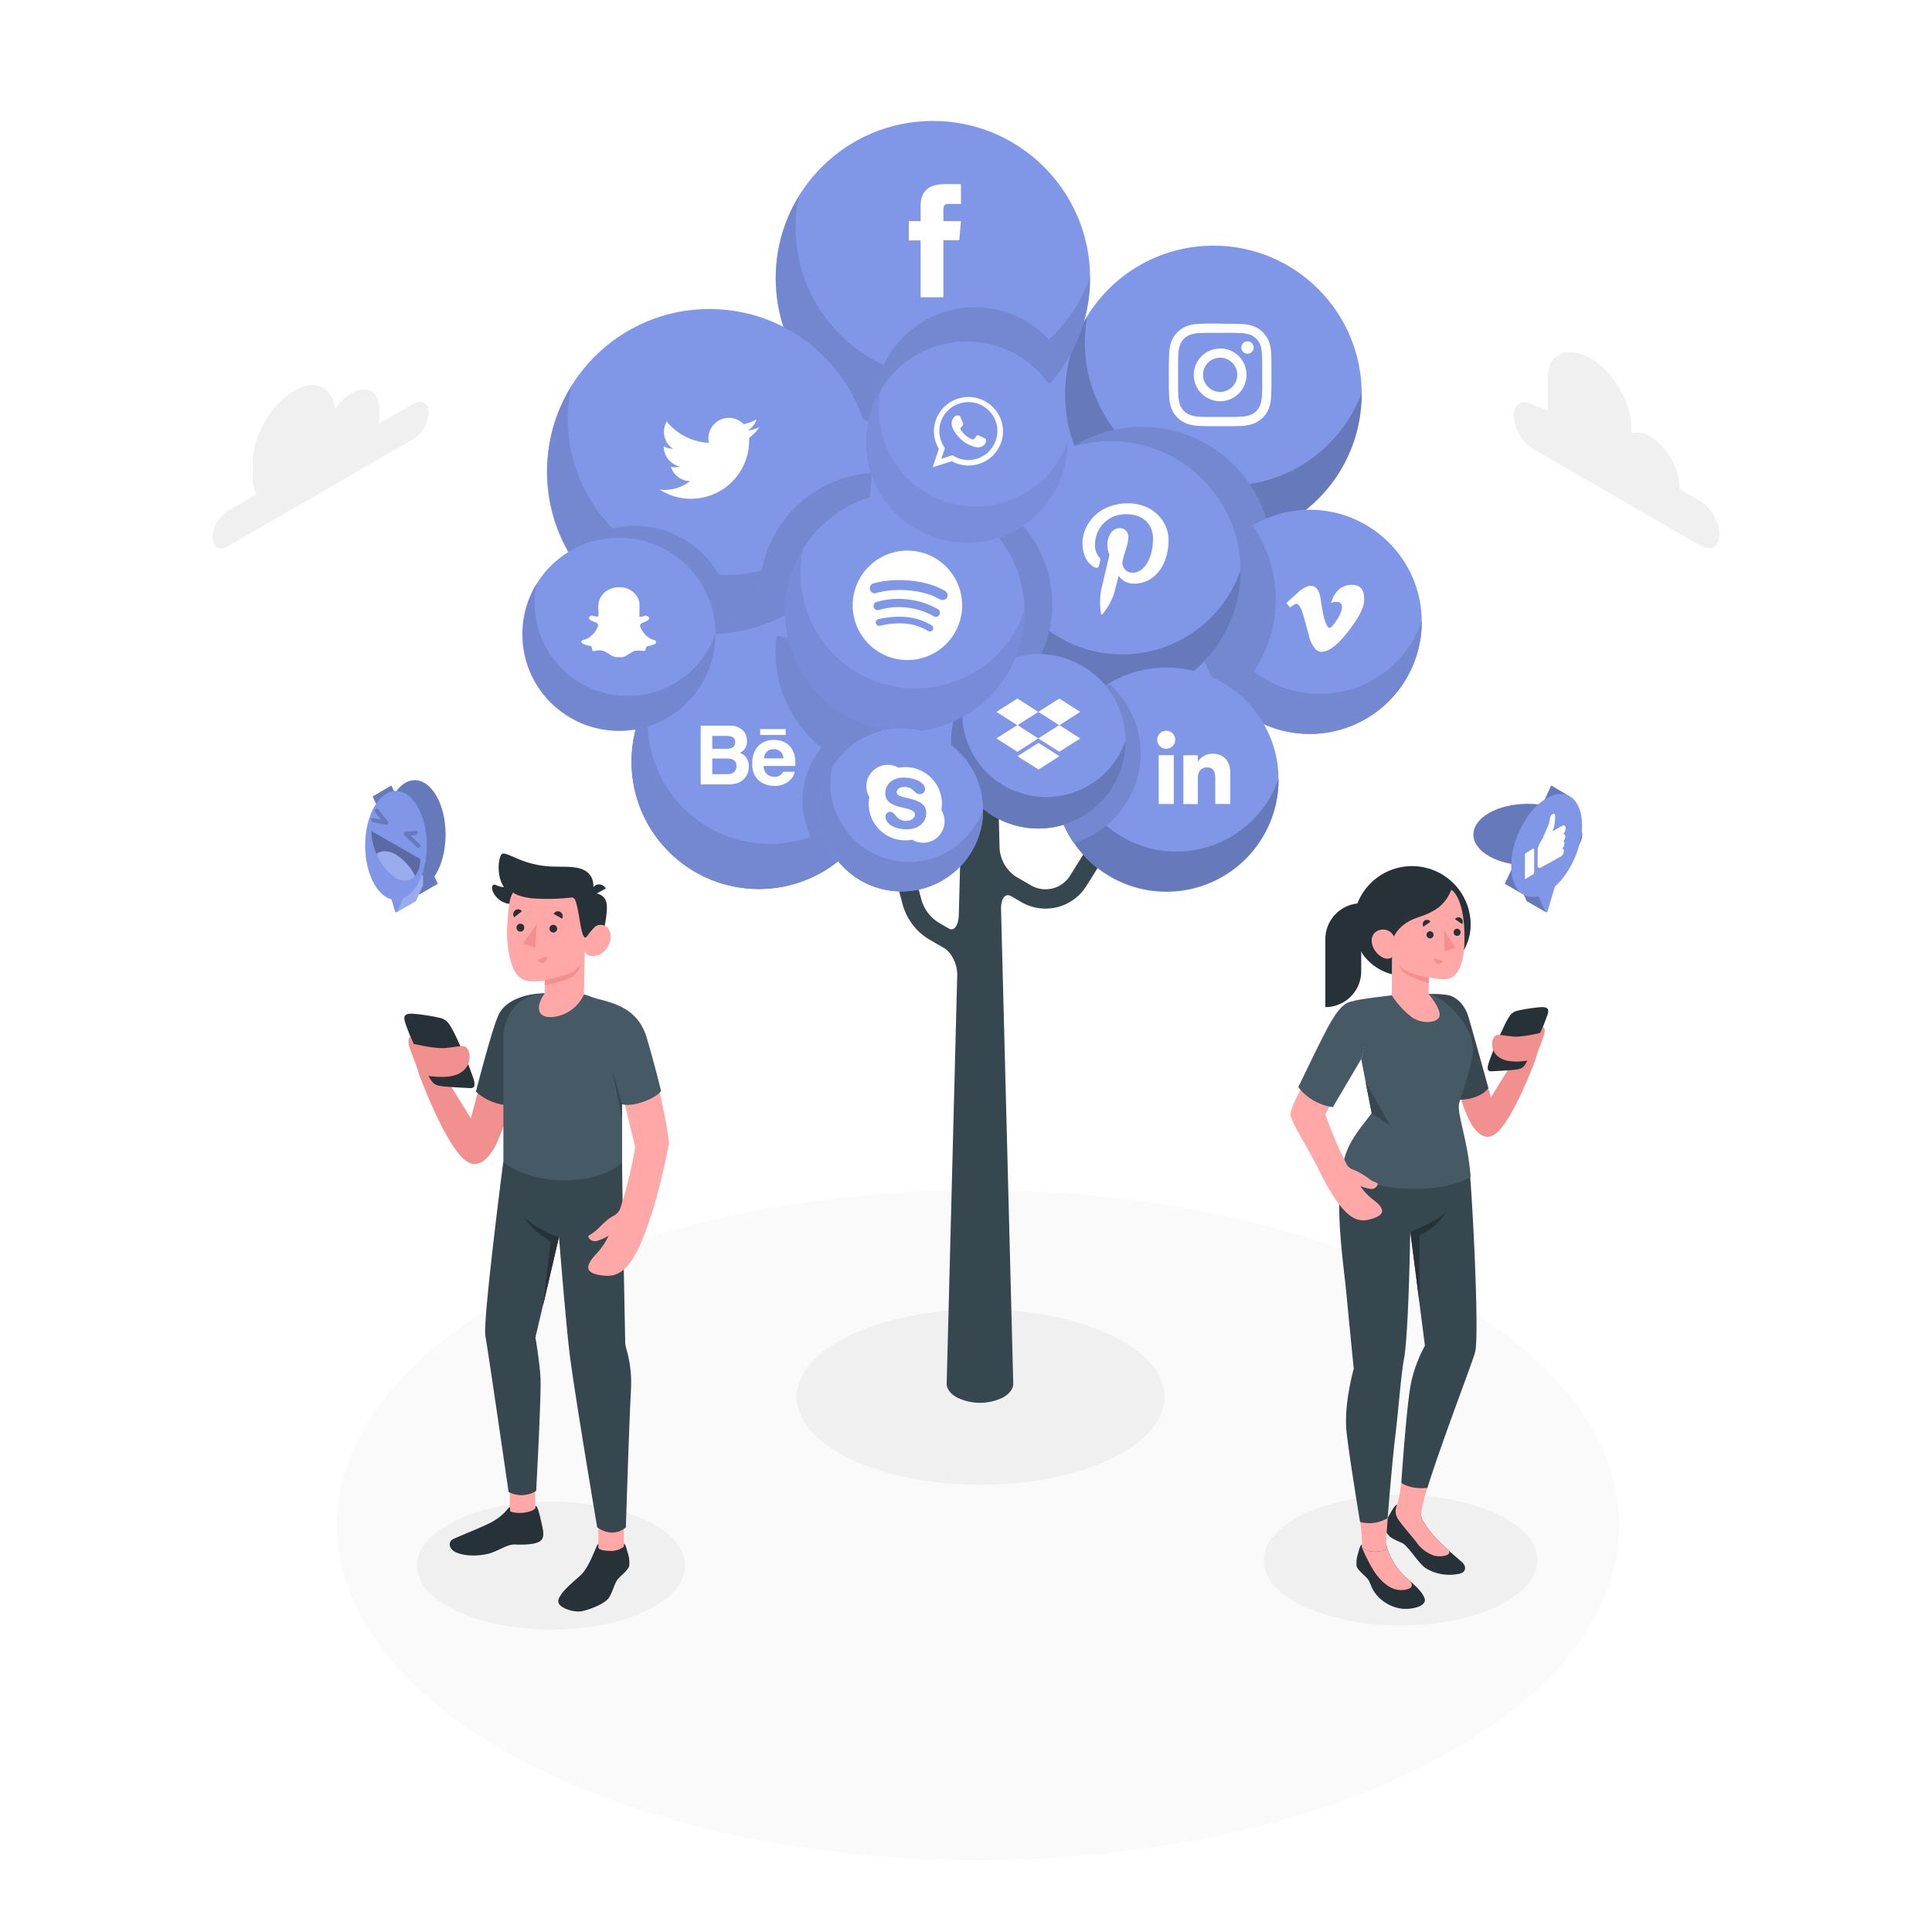 <svg class="animated" id="freepik_stories-social-tree" xmlns="http://www.w3.org/2000/svg" viewBox="0 0 500 500" version="1.1" xmlns:xlink="http://www.w3.org/1999/xlink" xmlns:svgjs="http://svgjs.com/svgjs"><style>svg#freepik_stories-social-tree:not(.animated) .animable {opacity: 0;}svg#freepik_stories-social-tree.animated #freepik--Floor--inject-86 {animation: 1s 1 forwards cubic-bezier(.36,-0.01,.5,1.38) fadeIn;animation-delay: 0s;}svg#freepik_stories-social-tree.animated #freepik--Shadows--inject-86 {animation: 1s 1 forwards cubic-bezier(.36,-0.01,.5,1.38) lightSpeedLeft;animation-delay: 0s;}svg#freepik_stories-social-tree.animated #freepik--Clouds--inject-86 {animation: 1s 1 forwards cubic-bezier(.36,-0.01,.5,1.38) slideRight;animation-delay: 0s;}svg#freepik_stories-social-tree.animated #freepik--social-tree--inject-86 {animation: 1s 1 forwards cubic-bezier(.36,-0.01,.5,1.38) slideUp;animation-delay: 0s;}svg#freepik_stories-social-tree.animated #freepik--speech-bubbles--inject-86 {animation: 1s 1 forwards cubic-bezier(.36,-0.01,.5,1.38) slideRight;animation-delay: 0s;}svg#freepik_stories-social-tree.animated #freepik--character-2--inject-86 {animation: 1s 1 forwards cubic-bezier(.36,-0.01,.5,1.38) slideUp;animation-delay: 0s;}svg#freepik_stories-social-tree.animated #freepik--character-1--inject-86 {animation: 1s 1 forwards cubic-bezier(.36,-0.01,.5,1.38) zoomOut;animation-delay: 0s;}            @keyframes fadeIn {                0% {                    opacity: 0;                }                100% {                    opacity: 1;                }            }                    @keyframes lightSpeedLeft {              from {                transform: translate3d(-50%, 0, 0) skewX(20deg);                opacity: 0;              }              60% {                transform: skewX(-10deg);                opacity: 1;              }              80% {                transform: skewX(2deg);              }              to {                opacity: 1;                transform: translate3d(0, 0, 0);              }            }                    @keyframes slideRight {                0% {                    opacity: 0;                    transform: translateX(30px);                }                100% {                    opacity: 1;                    transform: translateX(0);                }            }                    @keyframes slideUp {                0% {                    opacity: 0;                    transform: translateY(30px);                }                100% {                    opacity: 1;                    transform: inherit;                }            }                    @keyframes zoomOut {                0% {                    opacity: 0;                    transform: scale(1.5);                }                100% {                    opacity: 1;                    transform: scale(1);                }            }        </style><g id="freepik--Floor--inject-86" class="animable" style="transform-origin: 253.116px 394.703px;"><path d="M135.78,456c64.8,33.85,169.86,33.85,234.66,0s64.81-88.74,0-122.59-169.86-33.86-234.66,0S71,422.17,135.78,456Z" style="fill: rgb(250, 250, 250); transform-origin: 253.116px 394.703px;" id="elfl9q3rbyjx" class="animable"></path></g><g id="freepik--Shadows--inject-86" class="animable" style="transform-origin: 252.881px 380.283px;"><path d="M287.44,377.59c-18.59,8.87-48.73,8.87-67.32,0s-18.6-23.22,0-32.09,48.73-8.86,67.32,0S306,368.73,287.44,377.59Z" style="fill: rgb(240, 240, 240); transform-origin: 253.772px 361.547px;" id="elenagjejx9xl" class="animable"></path><path d="M337.41,415.72c13.83,6.6,36.26,6.6,50.09,0s13.83-17.28,0-23.87-36.26-6.59-50.09,0S323.58,409.13,337.41,415.72Z" style="fill: rgb(240, 240, 240); transform-origin: 362.455px 403.789px;" id="el3gvs62d5ppc" class="animable"></path><path d="M118.06,416.87c13.56,6.46,35.54,6.46,49.1,0s13.56-16.94,0-23.41-35.54-6.46-49.1,0S104.5,410.41,118.06,416.87Z" style="fill: rgb(240, 240, 240); transform-origin: 142.61px 405.163px;" id="elizdyipo6y4" class="animable"></path></g><g id="freepik--Clouds--inject-86" class="animable" style="transform-origin: 250px 116.507px;"><path d="M396.75,104.75l3.83,1.48V97.78c0-6.7,5.35-8.3,11.15-5h0c5.8,3.34,10.5,11.49,10.5,18.18v1.23a5.65,5.65,0,0,1,4.87.75h0a16.72,16.72,0,0,1,7.56,13.09v.56l5.34,3.08a11,11,0,0,1,5,8.62c0,3.18-2.23,4.46-5,2.88l-43.25-25a11,11,0,0,1-5-8.61C391.77,104.45,394,103.17,396.75,104.75Z" style="fill: rgb(240, 240, 240); transform-origin: 418.375px 116.484px;" id="el2t5fkdb63er" class="animable"></path><path d="M106.94,104.5l-8.85,5.11a9.2,9.2,0,0,0,.08-1.17v-2.56c0-4.56-3.21-6.41-7.16-4.13a13.8,13.8,0,0,0-4.26,4.1c-.65-5.74-5.15-7.88-10.61-4.72-5.92,3.41-10.71,11.71-10.71,18.54v3.83a10.12,10.12,0,0,0,.91,4.45L59,132.19a8.78,8.78,0,0,0-4,6.87c0,2.53,1.78,3.56,4,2.29l47.95-27.68a8.78,8.78,0,0,0,4-6.87C110.91,104.27,109.13,103.24,106.94,104.5Z" style="fill: rgb(240, 240, 240); transform-origin: 82.975px 120.781px;" id="elnzwugdnm69" class="animable"></path></g><g id="freepik--social-tree--inject-86" class="animable" style="transform-origin: 251.648px 197.173px;"><circle cx="310.49" cy="174.06" r="11.02" style="fill: rgb(128, 151, 232); transform-origin: 310.49px 174.06px;" id="elgn5lrixsg8" class="animable"></circle><circle cx="241.35" cy="194.06" r="16.16" style="fill: rgb(128, 151, 232); transform-origin: 241.35px 194.06px;" id="elrcnj4bjyrue" class="animable"></circle><g id="eld5yte6db0uj"><circle cx="197.69" cy="161.45" r="25.31" style="fill: rgb(128, 151, 232); transform-origin: 197.69px 161.45px; transform: rotate(-45deg);" class="animable"></circle></g><circle cx="225.54" cy="121.62" r="16.83" style="fill: rgb(128, 151, 232); transform-origin: 225.54px 121.62px;" id="el2qcgv5mlwvq" class="animable"></circle><circle cx="276.34" cy="106.17" r="22.72" style="fill: rgb(128, 151, 232); transform-origin: 276.34px 106.17px;" id="elheaaaufay1o" class="animable"></circle><path d="M281,220.1l-4.08,6.53a7.47,7.47,0,0,1-10.09,2.51l-4-2.32a9.57,9.57,0,0,1-4.14-7.32l-.41-15.93a2.35,2.35,0,0,0-1.36-1.9,7.29,7.29,0,0,0-6.56,0,2.31,2.31,0,0,0-1.36,1.9l-.86,33.14c-.07,2.76-1.2,4.38-2.53,3.62l-2.4-1.39a10.2,10.2,0,0,1-4.78-6.23l-2.69-10A2.5,2.5,0,0,0,230.9,224l2.69,10a15.19,15.19,0,0,0,7.11,9.26l3.58,2.07c2,1.14,3.52,4.3,3.45,7.06L245,358.07c0,1.27.84,2.55,2.52,3.52a13.49,13.49,0,0,0,12.19,0c1.68-1,2.53-2.25,2.52-3.53l-3.16-122.71c-.07-2.76,1.08-4.3,2.57-3.44l2.69,1.56a12.47,12.47,0,0,0,16.83-4.19l4.08-6.53A2.5,2.5,0,0,0,281,220.1Z" style="fill: rgb(55, 71, 79); transform-origin: 258.216px 281.968px;" id="elwvgdsgu65p" class="animable"></path><g id="elglz5nojbyzh"><circle cx="314.04" cy="101.94" r="38.37" style="fill: rgb(128, 151, 232); transform-origin: 314.04px 101.94px; transform: rotate(-76.94deg);" class="animable"></circle></g><g id="el6eu15mfz2fl"><path d="M352.4,101.66V102a38.37,38.37,0,1,1-71-20.14,37,37,0,0,0,71,19.85Z" style="opacity: 0.2; transform-origin: 314.03px 111.139px;" class="animable"></path></g><path d="M278.08,115.35a38.37,38.37,0,0,0,50.44,22.12,33.67,33.67,0,0,0-50.44-22.12Z" style="fill: rgb(128, 151, 232); transform-origin: 303.3px 125.396px;" id="elb33mzs9p7g" class="animable"></path><g id="elp2bxiz3wob"><path d="M278.08,115.35a38.37,38.37,0,0,0,50.44,22.12,33.67,33.67,0,0,0-50.44-22.12Z" style="opacity: 0.1; transform-origin: 303.3px 125.396px;" class="animable"></path></g><path d="M315.77,86.13c3.55,0,4,0,5.37.08a7.47,7.47,0,0,1,2.47.46,4.42,4.42,0,0,1,2.52,2.52,7.47,7.47,0,0,1,.45,2.46c.07,1.4.08,1.82.08,5.37s0,4-.08,5.37a7.47,7.47,0,0,1-.45,2.46,4.42,4.42,0,0,1-2.52,2.52,7.47,7.47,0,0,1-2.47.46c-1.4.06-1.82.08-5.37.08s-4,0-5.36-.08a7.41,7.41,0,0,1-2.47-.46,4.35,4.35,0,0,1-2.52-2.52,7.4,7.4,0,0,1-.46-2.46c-.06-1.4-.07-1.82-.07-5.37s0-4,.07-5.37a7.4,7.4,0,0,1,.46-2.46,4.35,4.35,0,0,1,2.52-2.52,7.41,7.41,0,0,1,2.47-.46c1.4-.06,1.82-.08,5.36-.08m0-2.39c-3.6,0-4,0-5.47.08a9.62,9.62,0,0,0-3.23.62,6.78,6.78,0,0,0-3.88,3.88,9.86,9.86,0,0,0-.62,3.22c-.06,1.42-.08,1.87-.08,5.48s0,4.06.08,5.48a9.86,9.86,0,0,0,.62,3.22,6.78,6.78,0,0,0,3.88,3.88,9.62,9.62,0,0,0,3.23.62c1.42.06,1.87.08,5.47.08s4.06,0,5.48-.08a9.55,9.55,0,0,0,3.22-.62,6.48,6.48,0,0,0,2.36-1.53,6.66,6.66,0,0,0,1.53-2.35,9.63,9.63,0,0,0,.61-3.22c.07-1.42.08-1.87.08-5.48s0-4.06-.08-5.48a9.63,9.63,0,0,0-.61-3.22A6.66,6.66,0,0,0,326.83,86a6.48,6.48,0,0,0-2.36-1.53,9.55,9.55,0,0,0-3.22-.62c-1.42-.06-1.87-.08-5.48-.08" style="fill: rgb(255, 255, 255); transform-origin: 315.77px 97.02px;" id="el2c4ryp6m1xn" class="animable"></path><path d="M315.77,90.2A6.82,6.82,0,1,0,322.59,97a6.82,6.82,0,0,0-6.82-6.82m0,11.25A4.43,4.43,0,1,1,320.2,97a4.43,4.43,0,0,1-4.43,4.43" style="fill: rgb(255, 255, 255); transform-origin: 315.77px 97.01px;" id="elypw89u4ynog" class="animable"></path><path d="M324.46,89.93a1.6,1.6,0,1,1-1.6-1.59,1.6,1.6,0,0,1,1.6,1.59" style="fill: rgb(255, 255, 255); transform-origin: 322.86px 89.94px;" id="el92jcftgzq6w" class="animable"></path><g id="elmefk0lw34eo"><circle cx="338.93" cy="160.95" r="29.02" style="fill: rgb(128, 151, 232); transform-origin: 338.93px 160.95px; transform: rotate(-78.6deg);" class="animable"></circle></g><path d="M367.94,160.74V161a29,29,0,1,1-53.73-15.23,28.92,28.92,0,0,0-.61,5.87,27.94,27.94,0,0,0,54.34,9.14Z" style="fill: rgb(128, 151, 232); transform-origin: 338.94px 167.843px;" id="elkus3hv04bk9" class="animable"></path><g id="elzcb55ppyhm8"><path d="M367.94,160.74V161a29,29,0,1,1-53.73-15.23,28.92,28.92,0,0,0-.61,5.87,27.94,27.94,0,0,0,54.34,9.14Z" style="opacity: 0.1; transform-origin: 338.94px 167.843px;" class="animable"></path></g><path d="M309.91,161A28.9,28.9,0,0,0,318,181,33.64,33.64,0,0,0,324.21,136,29,29,0,0,0,309.91,161Z" style="fill: rgb(128, 151, 232); transform-origin: 320.037px 158.5px;" id="elxepqqt8fd3" class="animable"></path><g id="elt7hzdk2a3bb"><path d="M309.91,161A28.9,28.9,0,0,0,318,181,33.64,33.64,0,0,0,324.21,136,29,29,0,0,0,309.91,161Z" style="opacity: 0.1; transform-origin: 320.037px 158.5px;" class="animable"></path></g><path d="M350.11,151.37c-2.79-.09-4.67,1.49-5.66,4.72a3.72,3.72,0,0,1,1.48-.33c1,0,1.48.58,1.36,1.73a7.77,7.77,0,0,1-1.36,3c-.84,1.33-1.47,2-1.89,2s-1-1-1.49-3.07c-.15-.6-.42-2.14-.81-4.6q-.54-3.43-2.89-3.21a6.7,6.7,0,0,0-3,1.8c-1,.87-1.94,1.75-2.93,2.62l.95,1.22a6.32,6.32,0,0,1,1.57-1c.69,0,1.34,1.08,1.94,3.25l1.62,5.94q1.22,3.26,3,3.25,2.85,0,6.94-5.33,4-5.1,4.1-8Q353.2,151.48,350.11,151.37Z" style="fill: rgb(255, 255, 255); transform-origin: 342.984px 160.028px;" id="el3ny6inlkxgh" class="animable"></path><circle cx="241.44" cy="71.98" r="40.68" style="fill: rgb(128, 151, 232); transform-origin: 241.44px 71.98px;" id="elxfuxk4u2tqi" class="animable"></circle><g id="eldhgtufpi568"><path d="M282.11,71.68V72a40.68,40.68,0,1,1-75.32-21.35,39.61,39.61,0,0,0-.87,8.23,39.17,39.17,0,0,0,76.19,12.81Z" style="fill: rgb(128, 151, 232); opacity: 0.5; transform-origin: 241.43px 81.655px;" class="animable"></path></g><g id="elrkb4iwkhymg"><path d="M282.11,71.68V72a40.68,40.68,0,1,1-75.32-21.35,39.61,39.61,0,0,0-.87,8.23,39.17,39.17,0,0,0,76.19,12.81Z" style="opacity: 0.1; transform-origin: 241.43px 81.655px;" class="animable"></path></g><path d="M275.67,94a26.07,26.07,0,0,0-49.43,11.6,25.49,25.49,0,0,0,.37,4.31A40.63,40.63,0,0,0,275.67,94Z" style="fill: rgb(128, 151, 232); transform-origin: 250.955px 96.111px;" id="elwbw6sn0pc7" class="animable"></path><g id="ellq1yapivptg"><path d="M275.67,94a26.07,26.07,0,0,0-49.43,11.6,25.49,25.49,0,0,0,.37,4.31A40.63,40.63,0,0,0,275.67,94Z" style="opacity: 0.1; transform-origin: 250.955px 96.111px;" class="animable"></path></g><path d="M238.25,76.93h5.9V62.16h4.11l.44-4.94h-4.55V54.41c0-1.17.23-1.63,1.36-1.63h3.19V47.65h-4.08c-4.39,0-6.37,1.93-6.37,5.63v3.94h-3.06v5h3.06Z" style="fill: rgb(255, 255, 255); transform-origin: 241.945px 62.29px;" id="elgyuqwpanlmd" class="animable"></path><g id="eld84ewqptuhu"><circle cx="183.59" cy="121.93" r="41.96" style="fill: rgb(128, 151, 232); transform-origin: 183.59px 121.93px; transform: rotate(-80.9deg);" class="animable"></circle></g><g id="elqwk9p2iamq"><path d="M225.54,121.62v.32a42,42,0,1,1-77.68-22,40.82,40.82,0,0,0-.9,8.49,40.4,40.4,0,0,0,78.58,13.22Z" style="fill: rgb(128, 151, 232); opacity: 0.7; transform-origin: 183.54px 132.018px;" class="animable"></path></g><g id="elte27u5cmjwn"><path d="M225.54,121.62v.32a42,42,0,1,1-77.68-22,40.82,40.82,0,0,0-.9,8.49,40.4,40.4,0,0,0,78.58,13.22Z" style="opacity: 0.1; transform-origin: 183.54px 132.018px;" class="animable"></path></g><path d="M164.26,136.08a24.9,24.9,0,0,0-17,6.73,41.79,41.79,0,0,0,41.92,20.7c.08-.8.12-1.62.12-2.44A25,25,0,0,0,164.26,136.08Z" style="fill: rgb(128, 151, 232); transform-origin: 168.28px 149.985px;" id="elwuk1hc47gni" class="animable"></path><g id="elxukhz3wm1xk"><path d="M164.26,136.08a24.9,24.9,0,0,0-17,6.73,41.79,41.79,0,0,0,41.92,20.7c.08-.8.12-1.62.12-2.44A25,25,0,0,0,164.26,136.08Z" style="opacity: 0.1; transform-origin: 168.28px 149.985px;" class="animable"></path></g><path d="M225.54,122.42a31,31,0,0,0-27.85,39A42,42,0,0,0,225.54,122.42Z" style="fill: rgb(128, 151, 232); transform-origin: 211.081px 141.92px;" id="elbntkq2ow8k6" class="animable"></path><g id="elpx9asgi5zxh"><path d="M225.54,122.42a31,31,0,0,0-27.85,39A42,42,0,0,0,225.54,122.42Z" style="opacity: 0.1; transform-origin: 211.081px 141.92px;" class="animable"></path></g><path d="M170.69,126.7a15.06,15.06,0,0,0,23.17-13.37,10.91,10.91,0,0,0,2.64-2.74,10.37,10.37,0,0,1-3,.83,5.26,5.26,0,0,0,2.32-2.93,10.52,10.52,0,0,1-3.36,1.29,5.3,5.3,0,0,0-9,4.83,15,15,0,0,1-10.91-5.53,5.31,5.31,0,0,0,1.63,7.07,5.33,5.33,0,0,1-2.4-.67,5.31,5.31,0,0,0,4.25,5.26,5.18,5.18,0,0,1-2.39.09,5.29,5.29,0,0,0,4.95,3.68A10.63,10.63,0,0,1,170.69,126.7Z" style="fill: rgb(255, 255, 255); transform-origin: 183.595px 118.612px;" id="el3vce2l1whaz" class="animable"></path><g id="el4wop61r9etn"><circle cx="196.39" cy="197.17" r="32.93" style="fill: rgb(128, 151, 232); transform-origin: 196.39px 197.17px; transform: rotate(-45deg);" class="animable"></circle></g><g id="elup3lbzusupq"><path d="M201,164.57a32,32,0,0,0-.28,4.18,31.62,31.62,0,0,0,11.88,24.73,21.6,21.6,0,0,0,3,30.4A32.92,32.92,0,0,0,201,164.57Z" style="fill: rgb(128, 151, 232); opacity: 0.3; transform-origin: 215.004px 194.225px;" class="animable"></path></g><g id="elc0m0wa7sxm8"><path d="M201,164.57a32,32,0,0,0-.28,4.18,31.62,31.62,0,0,0,11.88,24.73,21.6,21.6,0,0,0,3,30.4A32.92,32.92,0,0,0,201,164.57Z" style="opacity: 0.1; transform-origin: 215.004px 194.225px;" class="animable"></path></g><path d="M229.31,196.92v.25a32.93,32.93,0,1,1-61-17.28,31.71,31.71,0,0,0,61,17Z" style="fill: rgb(128, 151, 232); transform-origin: 196.38px 204.964px;" id="elmfl3hfwghmd" class="animable"></path><path d="M229.31,196.92v.25a32.93,32.93,0,1,1-61-17.28,31.71,31.71,0,0,0,61,17Z" style="fill: rgb(128, 151, 232); transform-origin: 196.38px 204.964px;" id="elwgab5gvn7p" class="animable"></path><g id="el45b84qmlnm"><g style="opacity: 0.1; transform-origin: 196.38px 204.964px;" class="animable"><path d="M229.31,196.92v.25a32.93,32.93,0,1,1-61-17.28,31.71,31.71,0,0,0,61,17Z" id="el1thaphgb4ox" class="animable" style="transform-origin: 196.38px 204.964px;"></path><path d="M229.31,196.92v.25a32.93,32.93,0,1,1-61-17.28,31.71,31.71,0,0,0,61,17Z" id="elcbb1ncxi8p" class="animable" style="transform-origin: 196.38px 204.964px;"></path></g></g><path d="M190.33,202.79a4.27,4.27,0,0,0,1.72-.76,4.58,4.58,0,0,0,1.75-3.62,4.07,4.07,0,0,0-.59-2.23,3.4,3.4,0,0,0-1.76-1.34,3.68,3.68,0,0,0,1.16-.86,3.39,3.39,0,0,0,.7-2.24,3.9,3.9,0,0,0-.69-2.32,4.69,4.69,0,0,0-3.94-1.62h-7.34V203h6.84A10.38,10.38,0,0,0,190.33,202.79Zm-6-12.35h3.3a5.68,5.68,0,0,1,1.8.24,1.36,1.36,0,0,1,.81,1.4,1.44,1.44,0,0,1-.61,1.34,3.1,3.1,0,0,1-1.61.37h-3.69Zm0,9.92v-4.05h3.74a3.78,3.78,0,0,1,1.51.25,1.63,1.63,0,0,1,1,1.63,1.91,1.91,0,0,1-1,1.9,3.52,3.52,0,0,1-1.53.27Z" style="fill: rgb(255, 255, 255); transform-origin: 187.571px 195.392px;" id="eld0mwtppgmgf" class="animable"></path><path d="M196.37,202a6.12,6.12,0,0,0,4,1.38,5.45,5.45,0,0,0,4.22-1.64,3.62,3.62,0,0,0,1.09-2h-3a2.32,2.32,0,0,1-2.24,1.29,2.92,2.92,0,0,1-1.62-.43,2.69,2.69,0,0,1-1.18-2.37h8.19a14.77,14.77,0,0,0-.1-2.23,5.57,5.57,0,0,0-.89-2.32,4.52,4.52,0,0,0-1.95-1.66,6.38,6.38,0,0,0-2.64-.53,5.44,5.44,0,0,0-4,1.56,6.09,6.09,0,0,0-1.54,4.48A5.48,5.48,0,0,0,196.37,202Zm2.1-7.47a2.33,2.33,0,0,1,1.75-.64,2.6,2.6,0,0,1,1.75.6,2.47,2.47,0,0,1,.78,1.78h-5.06A2.93,2.93,0,0,1,198.47,194.53Z" style="fill: rgb(255, 255, 255); transform-origin: 200.261px 197.438px;" id="elmx7qdd0bsr" class="animable"></path><rect x="196.73" y="188.68" width="6.6" height="1.53" style="fill: rgb(255, 255, 255); transform-origin: 200.03px 189.445px;" id="el3m4zt28x4mf" class="animable"></rect><circle cx="287.42" cy="147.81" r="33.64" style="fill: rgb(128, 151, 232); transform-origin: 287.42px 147.81px;" id="elnl44sq41xw" class="animable"></circle><g id="elykhp61s6gw"><path d="M321.05,147.56v.25a33.64,33.64,0,1,1-62.28-17.66,33.12,33.12,0,0,0-.72,6.81,32.39,32.39,0,0,0,63,10.6Z" style="opacity: 0.2; transform-origin: 287.41px 155.793px;" class="animable"></path></g><path d="M258.51,130.61a33.63,33.63,0,0,0,8.12,43.64,30.93,30.93,0,0,0-8.12-43.64Z" style="fill: rgb(128, 151, 232); transform-origin: 263.051px 152.43px;" id="elmp8dk8guck" class="animable"></path><g id="elv89oa7wmkxe"><path d="M258.51,130.61a33.63,33.63,0,0,0,8.12,43.64,30.93,30.93,0,0,0-8.12-43.64Z" style="fill: rgb(128, 151, 232); opacity: 0.1; transform-origin: 263.051px 152.43px;" class="animable"></path></g><g id="el112d9v4enpyg"><g style="opacity: 0.1; transform-origin: 263.051px 152.43px;" class="animable"><path d="M258.51,130.61a33.63,33.63,0,0,0,8.12,43.64,30.93,30.93,0,0,0-8.12-43.64Z" id="eldfrn1iz35q8" class="animable" style="transform-origin: 263.051px 152.43px;"></path><g id="el3my6gof28dj"><path d="M258.51,130.61a33.63,33.63,0,0,0,8.12,43.64,30.93,30.93,0,0,0-8.12-43.64Z" style="opacity: 0.1; transform-origin: 263.051px 152.43px;" class="animable"></path></g></g></g><path d="M283.55,146.9a.57.57,0,0,0,.83-.41c.08-.29.26-1,.34-1.33a.8.8,0,0,0-.24-.92,4.78,4.78,0,0,1-1.09-3.24,7.82,7.82,0,0,1,8.14-7.91c4.43,0,6.87,2.71,6.87,6.33,0,4.77-2.11,8.79-5.24,8.79a2.56,2.56,0,0,1-2.61-3.19c.5-2.09,1.46-4.35,1.46-5.86a2.21,2.21,0,0,0-2.23-2.48c-1.76,0-3.18,1.83-3.18,4.28a6.29,6.29,0,0,0,.53,2.61l-2.13,9a18.4,18.4,0,0,0-.05,6.27.22.22,0,0,0,.39.1,17.48,17.48,0,0,0,3-5.41c.2-.73,1.16-4.54,1.16-4.54a4.71,4.71,0,0,0,4,2.06c5.32,0,8.92-4.84,8.92-11.32,0-4.91-4.15-9.47-10.46-9.47-7.85,0-11.81,5.63-11.81,10.32C280.17,143.43,281.25,146,283.55,146.9Z" style="fill: rgb(255, 255, 255); transform-origin: 291.285px 144.642px;" id="elsh3oqb5kvg" class="animable"></path><g id="elu8cl9xl91ca"><circle cx="301.87" cy="201.78" r="29.02" style="fill: rgb(128, 151, 232); transform-origin: 301.87px 201.78px; transform: rotate(-45deg);" class="animable"></circle></g><path d="M330.88,201.56v.22a29,29,0,1,1-53.73-15.23,28.23,28.23,0,0,0-.62,5.87,27.94,27.94,0,0,0,54.35,9.14Z" style="fill: rgb(128, 151, 232); transform-origin: 301.88px 208.623px;" id="elspofpxz7af" class="animable"></path><g id="el1b8za4akc2f"><path d="M330.88,201.56v.22a29,29,0,1,1-53.73-15.23,28.23,28.23,0,0,0-.62,5.87,27.94,27.94,0,0,0,54.35,9.14Z" style="opacity: 0.2; transform-origin: 301.88px 208.623px;" class="animable"></path></g><path d="M272.84,201.78a28.85,28.85,0,0,0,5,16.34,24.08,24.08,0,0,0,9.1-41.26A29,29,0,0,0,272.84,201.78Z" style="fill: rgb(128, 151, 232); transform-origin: 284.012px 197.49px;" id="elk3vrkto78ai" class="animable"></path><g id="el0qjkwgzu5d0n"><path d="M272.84,201.78a28.85,28.85,0,0,0,5,16.34,24.08,24.08,0,0,0,9.1-41.26A29,29,0,0,0,272.84,201.78Z" style="opacity: 0.1; transform-origin: 284.012px 197.49px;" class="animable"></path></g><rect x="299.86" y="195.43" width="3.91" height="12.64" style="fill: rgb(255, 255, 255); transform-origin: 301.815px 201.75px;" id="elagpqt185cas" class="animable"></rect><path d="M301.79,193.78a2.33,2.33,0,1,0-2.31-2.33A2.33,2.33,0,0,0,301.79,193.78Z" style="fill: rgb(255, 255, 255); transform-origin: 301.81px 191.45px;" id="elxs2hwusvdvg" class="animable"></path><path d="M310,201.44c0-1.78.82-2.84,2.39-2.84s2.12,1,2.12,2.84v6.63h3.9v-8c0-3.38-1.92-5-4.6-5a4.41,4.41,0,0,0-3.81,2.09v-1.71h-3.75v12.64H310Z" style="fill: rgb(255, 255, 255); transform-origin: 312.33px 201.58px;" id="elfhpre7ihxse" class="animable"></path><circle cx="268.72" cy="191.85" r="22.58" style="fill: rgb(128, 151, 232); transform-origin: 268.72px 191.85px;" id="el4f5ujx7o1vk" class="animable"></circle><path d="M291.3,191.68v.17A22.58,22.58,0,1,1,249.49,180a22,22,0,0,0-.48,4.57,21.75,21.75,0,0,0,42.29,7.11Z" style="fill: rgb(128, 151, 232); transform-origin: 268.72px 197.207px;" id="el4185d85pnis" class="animable"></path><g id="eljpp1p0klhhr"><path d="M291.3,191.68v.17A22.58,22.58,0,1,1,249.49,180a22,22,0,0,0-.48,4.57,21.75,21.75,0,0,0,42.29,7.11Z" style="opacity: 0.2; transform-origin: 268.72px 197.207px;" class="animable"></path></g><path d="M257.87,184.24l5.43,3.45,5.42-3.45-5.42-3.46Z" style="fill: rgb(255, 255, 255); transform-origin: 263.295px 184.235px;" id="elfe5dewnmeb" class="animable"></path><path d="M268.71,184.24l5.43,3.45,5.43-3.45-5.43-3.46Z" style="fill: rgb(255, 255, 255); transform-origin: 274.14px 184.235px;" id="elm1t3mowghbd" class="animable"></path><path d="M257.87,191.1l5.43,3.46,5.42-3.46-5.42-3.46Z" style="fill: rgb(255, 255, 255); transform-origin: 263.295px 191.1px;" id="eloxnpzfmj0ek" class="animable"></path><path d="M274.14,187.64l-5.43,3.46,5.43,3.46,5.43-3.46Z" style="fill: rgb(255, 255, 255); transform-origin: 274.14px 191.1px;" id="el67pczvgaw1i" class="animable"></path><path d="M263.33,195.7l5.43,3.46,5.42-3.46-5.42-3.45Z" style="fill: rgb(255, 255, 255); transform-origin: 268.755px 195.705px;" id="el1jcsmsdim7ri" class="animable"></path><g id="elqegwng84m4"><circle cx="234.18" cy="158.31" r="30.96" style="fill: rgb(128, 151, 232); transform-origin: 234.18px 158.31px; transform: rotate(-45deg);" class="animable"></circle></g><g id="elq0wjpeo9ww"><path d="M265.14,158.08v.23a31,31,0,1,1-57.32-16.25,29.81,29.81,0,0,0,57.32,16Z" style="fill: rgb(128, 151, 232); opacity: 0.7; transform-origin: 234.14px 165.749px;" class="animable"></path></g><g id="elu65o16mltwh"><g style="opacity: 0.1; transform-origin: 234.14px 165.749px;" class="animable"><g id="elpw4boak3lle"><path d="M265.14,158.08v.23a31,31,0,1,1-57.32-16.25,29.81,29.81,0,0,0,57.32,16Z" style="opacity: 0.7; transform-origin: 234.14px 165.749px;" class="animable"></path></g></g></g><path d="M234.88,142.5A14.16,14.16,0,1,0,249,156.66,14.16,14.16,0,0,0,234.88,142.5ZM241.39,163a.84.84,0,0,1-1.2.29c-3.33-2.06-7.5-2.48-12.46-1.35a.89.89,0,0,1-1.06-.63.9.9,0,0,1,.63-1.07c5.39-1.2,10.06-.7,13.74,1.56A.84.84,0,0,1,241.39,163Zm1.7-3.89a1,1,0,0,1-1.48.35,18.37,18.37,0,0,0-14.09-1.62,1.08,1.08,0,1,1-.64-2.06,20.75,20.75,0,0,1,15.93,1.91A1,1,0,0,1,243.09,159.07Zm.14-4c-4.53-2.69-12.1-3-16.42-1.63A1.3,1.3,0,0,1,226,151c5-1.49,13.31-1.2,18.55,1.91a1.37,1.37,0,0,1,.5,1.84A1.5,1.5,0,0,1,243.23,155.11Z" style="fill: rgb(255, 255, 255); transform-origin: 234.84px 156.66px;" id="elh9qr8hb0w35" class="animable"></path><circle cx="233.31" cy="209.59" r="21.11" style="fill: rgb(128, 151, 232); transform-origin: 233.31px 209.59px;" id="el8gvm1qgtbbr" class="animable"></circle><path d="M254.42,209.43v.16a21.11,21.11,0,1,1-39.08-11.08,20.61,20.61,0,0,0-.45,4.27,20.33,20.33,0,0,0,39.53,6.65Z" style="fill: rgb(128, 151, 232); transform-origin: 233.31px 214.604px;" id="elbhwe86keeb" class="animable"></path><g id="elq34kbbbftt"><path d="M254.42,209.43v.16a21.11,21.11,0,1,1-39.08-11.08,20.61,20.61,0,0,0-.45,4.27,20.33,20.33,0,0,0,39.53,6.65Z" style="fill: rgb(128, 151, 232); opacity: 0.2; transform-origin: 233.31px 214.604px;" class="animable"></path></g><g id="elq5pbz957ma"><g style="opacity: 0.1; transform-origin: 233.31px 214.604px;" class="animable"><path d="M254.42,209.43v.16a21.11,21.11,0,1,1-39.08-11.08,20.61,20.61,0,0,0-.45,4.27,20.33,20.33,0,0,0,39.53,6.65Z" id="elhgd6775tp2j" class="animable" style="transform-origin: 233.31px 214.604px;"></path><g id="elwntek72qo8o"><path d="M254.42,209.43v.16a21.11,21.11,0,1,1-39.08-11.08,20.61,20.61,0,0,0-.45,4.27,20.33,20.33,0,0,0,39.53,6.65Z" style="opacity: 0.2; transform-origin: 233.31px 214.604px;" class="animable"></path></g></g></g><path d="M224.81,208a9.47,9.47,0,0,0,9.48,9.48,9.32,9.32,0,0,0,1.77-.17,5.53,5.53,0,0,0,8.39-4.74,5.43,5.43,0,0,0-.83-2.91,10,10,0,0,0,.15-1.66,9.49,9.49,0,0,0-9.48-9.48,9.19,9.19,0,0,0-1.75.17A5.53,5.53,0,0,0,225,206.3,9.37,9.37,0,0,0,224.81,208Zm9.58-6.73c3.06.18,4.85,1.52,5,2.78a1.29,1.29,0,0,1-1.41,1.46c-1.38,0-1.52-1.85-3.9-1.85-1.07,0-2,.45-2,1.42,0,2,7.63.85,7.63,5.3,0,2.57-2.06,4.25-5.13,4.25-2.7,0-5.41-1.22-5.4-3.33a1.19,1.19,0,0,1,1.11-1.22c1.59,0,1.58,2.37,4.11,2.37,1.78,0,2.38-1,2.38-1.65,0-2.44-7.67-.94-7.67-5.53C229.15,202.77,231.19,201.06,234.39,201.25Z" style="fill: rgb(255, 255, 255); transform-origin: 234.333px 208.02px;" id="elrb7wgtpl4fd" class="animable"></path><g id="ellpr81whnat"><circle cx="160.2" cy="164.14" r="24.99" style="fill: rgb(128, 151, 232); transform-origin: 160.2px 164.14px; transform: rotate(-76.86deg);" class="animable"></circle></g><g id="el5w15tlwe7yn"><path d="M185.18,164v.19A25,25,0,1,1,138.91,151a24.67,24.67,0,0,0-.53,5.06,24.06,24.06,0,0,0,46.8,7.87Z" style="fill: rgb(128, 151, 232); opacity: 0.5; transform-origin: 160.18px 170.069px;" class="animable"></path></g><g id="ellut0j10huuf"><path d="M185.18,164v.19A25,25,0,1,1,138.91,151a24.67,24.67,0,0,0-.53,5.06,24.06,24.06,0,0,0,46.8,7.87Z" style="opacity: 0.1; transform-origin: 160.18px 170.069px;" class="animable"></path></g><path d="M169.76,165.85h0a2.55,2.55,0,0,0-.62-.23h0a5.35,5.35,0,0,1-2.55-1.85,5.88,5.88,0,0,1-.86-1.52h0a.7.7,0,0,1,0-.65h0a1.79,1.79,0,0,1,.87-.55h0a3.41,3.41,0,0,0,1.18-.61h0a.54.54,0,0,0,.17-.21.94.94,0,0,0,0-.09.39.39,0,0,0,0-.3h0a.91.91,0,0,0-.42-.39h0a.89.89,0,0,0-.71-.07h0a5.18,5.18,0,0,1-.63.19h0a1.33,1.33,0,0,1-.72,0,1.06,1.06,0,0,0,0-.15h0c0-.43,0-.88,0-1.34h0a13,13,0,0,0,0-2.15h0a4.82,4.82,0,0,0-2-3A5,5,0,0,0,161,152h0a8.77,8.77,0,0,0-.88,0,5.51,5.51,0,0,0-3.36,1.07,5.41,5.41,0,0,0-1.63,2.13h0a6.17,6.17,0,0,0-.27,2.61h0a11,11,0,0,1,0,1.71v0a2.23,2.23,0,0,1-.85,0h0a5.43,5.43,0,0,1-.65-.18h0a.77.77,0,0,0-.63.14h0a.64.64,0,0,0-.34.51v0h0a.66.66,0,0,0,.22.35l.22.16h0a6.2,6.2,0,0,0,1.32.57h0a1,1,0,0,1,.6.57,1.62,1.62,0,0,1-.24,1h0a6.13,6.13,0,0,1-2,2.29,4.85,4.85,0,0,1-1.48.68h0a.86.86,0,0,0-.53.3.14.14,0,0,1,0,.06.44.44,0,0,0,.08.41.63.63,0,0,0,.23.18h0a5.27,5.27,0,0,0,1.36.48h0a5.56,5.56,0,0,1,.85.21s0,.1.09.23.11.53.2.83a.24.24,0,0,0,.19.16.47.47,0,0,0,.32,0h0a5.42,5.42,0,0,1,2.15-.08h0a8.68,8.68,0,0,1,2,1.09h0a3.3,3.3,0,0,0,1.62.59h0a10.37,10.37,0,0,0,1.37,0h0a2.53,2.53,0,0,0,1.07-.37h0a24,24,0,0,1,2.09-1.22h0a3,3,0,0,1,.84-.1h0a10.33,10.33,0,0,1,1.76.09h.06a.34.34,0,0,0,.2-.12.17.17,0,0,0,.06-.12c0-.06,0-.09,0,0a.08.08,0,0,0,0-.05,2.63,2.63,0,0,1,.34-.87.56.56,0,0,1,.37-.11h0a6.69,6.69,0,0,0,1.4-.39h0a1.24,1.24,0,0,0,.57-.38h0a.41.41,0,0,0-.12-.58Z" style="fill: rgb(255, 255, 255); fill-rule: evenodd; transform-origin: 160.136px 161.041px;" id="elunahso6eut7" class="animable"></path><g id="elioj2cn3tu0f"><circle cx="250.21" cy="114.44" r="26.07" style="fill: rgb(128, 151, 232); transform-origin: 250.21px 114.44px; transform: rotate(-74.69deg);" class="animable"></circle></g><g id="ellmsh8e2c8a"><path d="M276.28,114.25v.2A26.07,26.07,0,1,1,228,100.76a25.11,25.11,0,0,0,48.27,13.49Z" style="fill: rgb(128, 151, 232); opacity: 0.5; transform-origin: 250.21px 120.621px;" class="animable"></path></g><g id="elgz1tgwba0dj"><path d="M276.28,114.25v.2A26.07,26.07,0,1,1,228,100.76a25.11,25.11,0,0,0,48.27,13.49Z" style="fill: rgb(128, 151, 232); opacity: 0.1; transform-origin: 250.21px 120.621px;" class="animable"></path></g><g id="el88o987yg7mo"><g style="opacity: 0.1; transform-origin: 250.21px 120.621px;" class="animable"><g id="elowkbiupwuu"><path d="M276.28,114.25v.2A26.07,26.07,0,1,1,228,100.76a25.11,25.11,0,0,0,48.27,13.49Z" style="opacity: 0.5; transform-origin: 250.21px 120.621px;" class="animable"></path></g><g id="elo0fas3ki9n"><path d="M276.28,114.25v.2A26.07,26.07,0,1,1,228,100.76a25.11,25.11,0,0,0,48.27,13.49Z" style="opacity: 0.1; transform-origin: 250.21px 120.621px;" class="animable"></path></g></g></g><path d="M259.58,111.36a8.95,8.95,0,0,0-17.88-.16c0,.13,0,.26,0,.39a8.81,8.81,0,0,0,1.28,4.58l-1.61,4.77,4.95-1.58a9,9,0,0,0,4.33,1.11,8.91,8.91,0,0,0,8.94-8.88Zm-8.94,7.69a7.45,7.45,0,0,1-4.14-1.24l-2.89.93.94-2.78a7.38,7.38,0,0,1-1.44-4.37c0-.25,0-.49,0-.73a7.53,7.53,0,0,1,15,.14c0,.2,0,.39,0,.59A7.51,7.51,0,0,1,250.64,119.05Z" style="fill: rgb(255, 255, 255); fill-rule: evenodd; transform-origin: 250.48px 111.843px;" id="elt4bpxlsym3m" class="animable"></path><path d="M254.74,113.38c-.22-.11-1.3-.64-1.5-.71s-.35-.11-.5.11-.57.71-.69.85-.26.16-.48.05a5.62,5.62,0,0,1-1.76-1.08,6.23,6.23,0,0,1-1.22-1.5.31.31,0,0,1,.09-.44c.11-.1.22-.26.34-.39l.08-.1c.05-.08.08-.16.13-.26a.39.39,0,0,0,0-.38c-.06-.11-.5-1.18-.68-1.62s-.37-.36-.5-.36l-.41,0a.84.84,0,0,0-.59.27,2.46,2.46,0,0,0-.77,1.82,2.66,2.66,0,0,0,.12.74,4.76,4.76,0,0,0,.78,1.51,9,9,0,0,0,3.74,3.29c2.24.87,2.24.58,2.64.54a2.16,2.16,0,0,0,1.48-1,1.87,1.87,0,0,0,.13-1C255.1,113.54,255,113.49,254.74,113.38Z" style="fill: rgb(255, 255, 255); fill-rule: evenodd; transform-origin: 250.735px 111.671px;" id="el8yevy9fkahq" class="animable"></path></g><g id="freepik--speech-bubbles--inject-86" class="animable" style="transform-origin: 249.523px 218.009px;"><g id="elj5i6ka24ot"><ellipse cx="395.39" cy="215.99" rx="14.07" ry="7.96" style="fill: rgb(128, 151, 232); transform-origin: 395.39px 215.99px; transform: rotate(-66.95deg);" class="animable"></ellipse></g><g id="elh4ulmmbxdkg"><ellipse cx="395.39" cy="215.99" rx="14.07" ry="7.96" style="opacity: 0.2; transform-origin: 395.39px 215.99px; transform: rotate(-66.95deg);" class="animable"></ellipse></g><polygon points="394.25 231.49 389.44 228.72 401.46 203.3 406.3 206.13 394.25 231.49" style="fill: rgb(128, 151, 232); transform-origin: 397.87px 217.395px;" id="eltz8ayy8mhrj" class="animable"></polygon><g id="el4bztk7rlee"><polygon points="394.25 231.49 389.44 228.72 401.46 203.3 406.3 206.13 394.25 231.49" style="opacity: 0.2; transform-origin: 397.87px 217.395px;" class="animable"></polygon></g><polygon points="400.01 236 395.19 233.22 395.14 230.63 400.01 230.63 400.01 236" style="fill: rgb(128, 151, 232); transform-origin: 397.575px 233.315px;" id="elw6pwyxukg4r" class="animable"></polygon><polygon points="400.01 236 395.19 233.22 395.14 230.63 400.01 230.63 400.01 236" style="fill: rgb(128, 151, 232); transform-origin: 397.575px 233.315px;" id="el0hpkhd451a9" class="animable"></polygon><polygon points="400.01 236 395.19 233.22 395.14 230.63 400.01 230.63 400.01 236" style="fill: rgb(128, 151, 232); transform-origin: 397.575px 233.315px;" id="el5rn12oa4w28" class="animable"></polygon><g id="elk524kguuvtr"><polygon points="400.01 236 395.19 233.22 395.14 230.63 400.01 230.63 400.01 236" style="opacity: 0.2; transform-origin: 397.575px 233.315px;" class="animable"></polygon></g><path d="M398.13,231.89l1.79,4a.31.31,0,0,0,.58,0l1.9-6.43V227l-4.27,2.46Z" style="fill: rgb(128, 151, 232); transform-origin: 400.265px 231.545px;" id="elxil8d2mi9q" class="animable"></path><path d="M393.26,229.07l1.79,4a.31.31,0,0,0,.58,0l1.89-6.42v-2.46l-4.26,2.46Z" style="fill: rgb(128, 151, 232); transform-origin: 395.39px 228.73px;" id="elssrxf4o2yf8" class="animable"></path><g id="el6yjemvqltuo"><path d="M393.26,229.07l1.79,4a.31.31,0,0,0,.58,0l1.89-6.42v-2.46l-4.26,2.46Z" style="opacity: 0.2; transform-origin: 395.39px 228.73px;" class="animable"></path></g><path d="M409.43,213.51c0,6.75-4.1,14.59-9.17,17.51s-9.16-.18-9.16-6.93,4.1-14.58,9.16-17.51S409.43,206.76,409.43,213.51Z" style="fill: rgb(128, 151, 232); transform-origin: 400.265px 218.798px;" id="eltrw7gdfqe7i" class="animable"></path><path d="M404.48,215.87a2.13,2.13,0,0,0,.71-1.52c0-.63-.39-.92-.86-.65l-2.56,1.48a1.77,1.77,0,0,0,.21-.49l.15-.59a11,11,0,0,0,.34-2.95c0-.47-.31-.68-.67-.47a1.55,1.55,0,0,0-.65,1l-.27,1.4a2.29,2.29,0,0,1-.12.37l-1.7,3.9a6.46,6.46,0,0,0-1.12,2.3v4.59c0,.32.49.47.73.33l3.17-1.74h0l2.13-1.19a1.76,1.76,0,0,0,.76-1.38c0-.42-.19-.65-.48-.62a1.87,1.87,0,0,0,.63-1.33.68.68,0,0,0-.25-.6,2.06,2.06,0,0,0,.46-1.21C405.09,216,404.83,215.78,404.48,215.87Z" style="fill: rgb(255, 255, 255); transform-origin: 401.565px 217.611px;" id="el5iodrlwhdug" class="animable"></path><path d="M394.79,227.47l2-1.22a.74.74,0,0,0,.25-.62v-5.72c0-.24-.18-.35-.36-.25l-1.92,1.23c-.18.1-.12.38-.12.62v5.71C394.68,227.46,394.61,227.57,394.79,227.47Z" style="fill: rgb(255, 255, 255); transform-origin: 395.837px 223.565px;" id="el2yxla79ofgm" class="animable"></path><g id="elbamaue0bce"><ellipse cx="107.35" cy="215.99" rx="7.96" ry="14.07" style="fill: rgb(128, 151, 232); transform-origin: 107.35px 215.99px; transform: rotate(-23.05deg);" class="animable"></ellipse></g><g id="elmsuv1ud9a8"><g style="opacity: 0.2; transform-origin: 107.35px 215.99px;" class="animable"><g id="elfdy3g03ojrr"><ellipse cx="107.35" cy="215.99" rx="7.96" ry="14.07" class="animable" style="transform-origin: 107.35px 215.99px; transform: rotate(-23.05deg);"></ellipse></g></g></g><polygon points="108.49 231.49 113.3 228.72 101.28 203.3 96.44 206.13 108.49 231.49" style="fill: rgb(128, 151, 232); transform-origin: 104.87px 217.395px;" id="elaodsyubw03h" class="animable"></polygon><g id="eljxxzruaxrcp"><polygon points="108.49 231.49 113.3 228.72 101.28 203.3 96.44 206.13 108.49 231.49" style="opacity: 0.2; transform-origin: 104.87px 217.395px;" class="animable"></polygon></g><polygon points="102.73 236 107.55 233.22 107.6 230.63 102.73 230.63 102.73 236" style="fill: rgb(128, 151, 232); transform-origin: 105.165px 233.315px;" id="elyflpswp9o3b" class="animable"></polygon><polygon points="102.73 236 107.55 233.22 107.6 230.63 102.73 230.63 102.73 236" style="fill: rgb(128, 151, 232); transform-origin: 105.165px 233.315px;" id="el0nsraa85gsk" class="animable"></polygon><g id="eltfddxu20mj"><polygon points="102.73 236 107.55 233.22 107.6 230.63 102.73 230.63 102.73 236" style="fill: rgb(255, 255, 255); opacity: 0.2; transform-origin: 105.165px 233.315px;" class="animable"></polygon></g><path d="M104.61,231.89l-1.79,4a.31.31,0,0,1-.58,0l-1.9-6.43V227l4.27,2.46Z" style="fill: rgb(128, 151, 232); transform-origin: 102.475px 231.545px;" id="elzdmlj854iip" class="animable"></path><path d="M109.48,229.07l-1.79,4a.31.31,0,0,1-.58,0l-1.89-6.42v-2.46l4.26,2.46Z" style="fill: rgb(128, 151, 232); transform-origin: 107.35px 228.73px;" id="elfe05gjsp8g" class="animable"></path><g id="elavoybjhow2"><g style="opacity: 0.2; transform-origin: 107.35px 228.73px;" class="animable"><path d="M109.48,229.07l-1.79,4a.31.31,0,0,1-.58,0l-1.89-6.42v-2.46l4.26,2.46Z" style="fill: rgb(255, 255, 255); transform-origin: 107.35px 228.73px;" id="eloyte50nv8nc" class="animable"></path></g></g><g id="elwhzq16cy4st"><ellipse cx="102.48" cy="218.8" rx="7.98" ry="14.1" style="fill: rgb(128, 151, 232); transform-origin: 102.48px 218.8px; transform: rotate(-23.05deg);" class="animable"></ellipse></g><path d="M108.75,222.31a6.87,6.87,0,0,1-1.32,4.4c-1.16,1.38-2.94,1.71-5,.55a13.39,13.39,0,0,1-5-6.28,15.47,15.47,0,0,1-1.32-5.91Z" style="fill: rgb(128, 151, 232); transform-origin: 102.434px 221.518px;" id="el6hdi83zp5yp" class="animable"></path><g id="eljnh5sh07ut"><path d="M108.75,222.31a6.87,6.87,0,0,1-1.32,4.4c-1.16,1.38-2.94,1.71-5,.55a13.39,13.39,0,0,1-5-6.28,15.47,15.47,0,0,1-1.32-5.91Z" style="opacity: 0.3; transform-origin: 102.434px 221.518px;" class="animable"></path></g><path d="M107.43,226.71c-1.16,1.38-2.94,1.71-5,.55a13.39,13.39,0,0,1-5-6.28c1.28-.92,3-.93,5,.17A13.92,13.92,0,0,1,107.43,226.71Z" style="fill: rgb(128, 151, 232); transform-origin: 102.43px 224.136px;" id="elq1jv2gkmpb" class="animable"></path><g id="el3pabnsmln7r"><path d="M107.43,226.71c-1.16,1.38-2.94,1.71-5,.55a13.39,13.39,0,0,1-5-6.28c1.28-.92,3-.93,5,.17A13.92,13.92,0,0,1,107.43,226.71Z" style="fill: rgb(255, 255, 255); opacity: 0.2; transform-origin: 102.43px 224.136px;" class="animable"></path></g><path d="M108.3,219.43a.55.55,0,0,1-.37-.15l-3.26-3.09a.53.53,0,0,1-.14-.56.55.55,0,0,1,.46-.35l2.51-.23a.54.54,0,0,1,.58.48.53.53,0,0,1-.48.58l-1.35.12,2.41,2.28a.53.53,0,0,1-.36.92Z" style="fill: rgb(128, 151, 232); transform-origin: 106.666px 217.239px;" id="elxs1tlmnp6g" class="animable"></path><g id="el2vc91xwt5vd"><g style="opacity: 0.2; transform-origin: 106.666px 217.239px;" class="animable"><path d="M108.3,219.43a.55.55,0,0,1-.37-.15l-3.26-3.09a.53.53,0,0,1-.14-.56.55.55,0,0,1,.46-.35l2.51-.23a.54.54,0,0,1,.58.48.53.53,0,0,1-.48.58l-1.35.12,2.41,2.28a.53.53,0,0,1-.36.92Z" id="elwgqwlcrbz7" class="animable" style="transform-origin: 106.666px 217.239px;"></path></g></g><path d="M100,213.45h-.1l-3.27-.68a.53.53,0,1,1,.22-1l1.81.38-1.59-2a.53.53,0,0,1,.83-.67l2.52,3.14a.54.54,0,0,1,0,.61A.53.53,0,0,1,100,213.45Z" style="fill: rgb(128, 151, 232); transform-origin: 98.295px 211.366px;" id="elzxzqocim0zp" class="animable"></path><g id="elsun6s4wo0g"><g style="opacity: 0.2; transform-origin: 98.295px 211.366px;" class="animable"><path d="M100,213.45h-.1l-3.27-.68a.53.53,0,1,1,.22-1l1.81.38-1.59-2a.53.53,0,0,1,.83-.67l2.52,3.14a.54.54,0,0,1,0,.61A.53.53,0,0,1,100,213.45Z" id="eldpv3k5klh0t" class="animable" style="transform-origin: 98.295px 211.366px;"></path></g></g></g><g id="freepik--character-2--inject-86" class="animable" style="transform-origin: 367.335px 320.265px;"><path d="M379.88,289.1c.46,1.15,3.33,7.22,7.15,4.32,4.61-3.5,10.4-19.32,10.4-19.32l-4.26-2L385,285.37l-5.13,3.73" style="fill: rgb(242, 143, 143); transform-origin: 388.65px 283.148px;" id="elj9pd8jeidb" class="animable"></path><path d="M380.15,263.58c2,6.84,6.14,22.07,6.14,22.07s-1.7,9.3-4.69,6.1c-1-1.08-1.53-2.08-2.59-4.68-.94-2.34-3.75-11.88-3.75-11.88s.6-13.71-1.54-15.52a12.26,12.26,0,0,0-3.93-2.36C373.2,257.58,378.28,257.31,380.15,263.58Z" style="fill: rgb(242, 143, 143); transform-origin: 378.04px 274.865px;" id="elbbbpqrs9jr" class="animable"></path><path d="M369.75,257.28a22.53,22.53,0,0,1,5.15.28c2,.48,4.16,2.34,5.13,5.66s5.16,18.37,5.16,18.37-1.7,3-8.12,3.06Z" style="fill: rgb(55, 71, 79); transform-origin: 377.47px 270.944px;" id="elwky1dkbeu4" class="animable"></path><path d="M389.74,264.56c1.13-2.1,1.41-2.2,2.08-2.66s4.8-1.07,6.51-1.22c2-.17,2.72.2,2.16,1.93a87,87,0,0,1-5.64,12.66c-.53.71-.64,1.37-2.91,1.59-2.11.21-4.76.33-5.54.37s-1.86.24-1.16-2.05a75.14,75.14,0,0,1,3.09-7.63C389.2,265.66,389.74,264.56,389.74,264.56Z" style="fill: rgb(38, 50, 56); transform-origin: 392.844px 268.947px;" id="elf24p0puf3s8" class="animable"></path><path d="M397.43,274.1c.84-3.72,3.31-7.15,1.92-8.41l-.75,1.64s-4.63,1.11-6.86.94-4.07-.7-4.68-.27c-1.3.92-1.67,4.81,2.05,6.23C392.27,275.43,397.43,274.1,397.43,274.1Z" style="fill: rgb(242, 143, 143); transform-origin: 392.957px 270.211px;" id="elzbabdagkili" class="animable"></path><path d="M367.38,252.53h-3.9a13.21,13.21,0,0,1-13.22-13.21h0a15.17,15.17,0,0,1,15.17-15.17h0a15.17,15.17,0,0,1,15.17,15.17h0A13.21,13.21,0,0,1,367.38,252.53Z" style="fill: rgb(38, 50, 56); transform-origin: 365.43px 238.34px;" id="el1i69b3lregh" class="animable"></path><path d="M343,260.64h0a9.28,9.28,0,0,0,9.28-9.27v-17.6h0a9.28,9.28,0,0,0-9.28,9.28Z" style="fill: rgb(38, 50, 56); transform-origin: 347.64px 247.205px;" id="elh18yicw32sn" class="animable"></path><path d="M367.76,391.57a3.65,3.65,0,0,0,.54,2.1,25.82,25.82,0,0,0,3.46,4.54c1.85,2,4.62,4.34,6.61,6.08,1.1,1,1.14,2.42-.43,2.93a11.91,11.91,0,0,1-8.69-1.21c-2-1.06-4.78-6-6.43-6.7-1.88-.85-2.94-1.28-3.58-2.15a3,3,0,0,1-.38-3.79c.89-1.65,2.22-4.2,2.77-3.92l-.17.53c.43,1.35,4.11,2.92,6,2.54Z" style="fill: rgb(38, 50, 56); transform-origin: 368.759px 398.493px;" id="elmznpdi51mda" class="animable"></path><path d="M369.42,385.06a42.49,42.49,0,0,0-1.65,6.53,3.41,3.41,0,0,0,.52,2.08,27.25,27.25,0,0,0,3.47,4.55c.9,1,2,2,3.17,3a.91.91,0,0,1,.16.48c0,1-2.51,1.31-4,.88a9.29,9.29,0,0,1-4.55-3.49c-.85-1.13-2.76-3.31-4-4.93a8.18,8.18,0,0,1-1.06-1.64,3.31,3.31,0,0,1-.15-2.34l.07-.24a25.61,25.61,0,0,0,1.2-6.24" style="fill: rgb(255, 168, 167); transform-origin: 368.137px 393.234px;" id="elzgoq76jwo2m" class="animable"></path><path d="M352,393.82a35.68,35.68,0,0,1,.47,5.75v4.26h6.31v-7.26a.13.13,0,0,0,.09-.05s.11-1.42.28-3.66" style="fill: rgb(255, 168, 167); transform-origin: 355.575px 398.345px;" id="elt7h1ojq7dp" class="animable"></path><path d="M369.42,385.06c3.49-11.28,11.25-31.47,12.31-35,1.14-3.77-.48-36.8-1.4-47.37L347.69,301c-2.5,10.72-.06,25.17.8,34.19.83,8.79,1.86,19.05,1.86,19.05s-2.57,8.95-1.89,16.08c.44,4.49,2.56,17.76,3.52,23.55a9.08,9.08,0,0,0,7.15-1c.4-5.08,1.17-14.36,1.88-20.42,1.09-9.1,1.45-15.74,2.39-21.06,1.17-6.63,1.58-32.62,1.58-32.62l3.79,29.48a36.89,36.89,0,0,0-3.4,8.77c-1.08,4.19-2.24,19.92-2.71,26.73C364.32,384.89,366.6,385.31,369.42,385.06Z" style="fill: rgb(55, 71, 79); transform-origin: 364.358px 347.599px;" id="eluvqj1e4xfns" class="animable"></path><path d="M365,318.76s6-2.11,9.43-5.25a16.85,16.85,0,0,1-7.05,6.16l-.05,17.26L365,318.76" style="fill: rgb(38, 50, 56); transform-origin: 369.715px 325.22px;" id="el5khvpmvhr8o" class="animable"></path><path d="M360.19,257.59s-8.93,1-10,1.51c5.44,6,2.09,15,2.09,15l2.72,14c-3.57,4.57-6.63,8.17-7.49,13.61,3.83,6.75,25.21,7.89,33.09,2.86-.69-9.41-3.54-16.12-3-18.95,3.75-11.55,4-13.64,3.32-16.22-1.88-7.25-9.27-12.16-11.1-12.16Z" style="fill: rgb(69, 90, 100); transform-origin: 364.363px 282.462px;" id="el4ohcnbicdx5" class="animable"></path><path d="M334.09,289.09c-.62-1.63,2-6.23,3.88-9.3l7.65,3.77L343,288.34a96.09,96.09,0,0,0,5.52,13,3,3,0,0,0,1.68,1.36,17.68,17.68,0,0,1,4.35,2.56c1.21.79,2.1.84,2,1.2a1.64,1.64,0,0,1-1.87,1.21,11.84,11.84,0,0,1-2.64-.72,15.15,15.15,0,0,0,3.36,3.55c3,2.29,3.49,4-1.17,5.14-2.91.72-5.67-.54-9.39-6.46-1.07-1.71-2.47-4.22-3.6-6.51C338.62,297.28,335.54,292.84,334.09,289.09Z" style="fill: rgb(255, 168, 167); transform-origin: 345.845px 297.806px;" id="el3htzk20phex" class="animable"></path><path d="M350.19,259.1c-2.68.3-4.54,3-7,7.64-2.11,4-7.19,14.61-7.19,14.61a13.49,13.49,0,0,0,8.95,5.17l7.29-12.37S356.25,264.29,350.19,259.1Z" style="fill: rgb(69, 90, 100); transform-origin: 344.771px 272.81px;" id="elrwqi1uheea" class="animable"></path><path d="M358.77,400.71v-.9a17.42,17.42,0,0,0,4.51,7.91c2,1.81,4.71,3.91,5.4,5.93s-3.21,2.94-5.79,2.69a10.4,10.4,0,0,1-6.48-3.39c-1.63-1.88-1.61-3.16-2.37-4.2s-2.53-2.19-2.94-3.38a7.59,7.59,0,0,1,.36-3.32c.29-1.12.61-2.34,1-2.24v.69a5,5,0,0,0,3.16,1.07C356.53,401.6,358.77,401.42,358.77,400.71Z" style="fill: rgb(38, 50, 56); transform-origin: 359.906px 408.092px;" id="el9986m1qbwip" class="animable"></path><path d="M352.45,400.5a5,5,0,0,0,3.16,1.07c.92,0,3.16-.15,3.16-.86v-.9a17.42,17.42,0,0,0,4.51,7.91l1.52,1.34c1.06,1.18.76,2.21-1.73,2.43s-4.68-1.29-6.57-3.61S352.45,400.5,352.45,400.5Z" style="fill: rgb(255, 168, 167); transform-origin: 358.914px 405.661px;" id="elbau7nnqayx4" class="animable"></path><path d="M375.61,230.29c1.61,1,3.58,5,3.39,13.42-.17,7.16-2.49,8.93-3.65,9.44s-3.41.2-5.6-.17v4.3s3,3.51,2.83,5.48-4.36,2.43-7.18.51a22.87,22.87,0,0,1-5.21-5.68l.05-9.88s-1.29,1.25-3.47-.65c-1.79-1.58-2.4-4.23-1-5.65a3.13,3.13,0,0,1,5,1s1.21-3.37,6.25-5C371.55,235.9,374,234.19,375.61,230.29Z" style="fill: rgb(255, 168, 167); transform-origin: 367.006px 247.393px;" id="elx2tk93wa2e" class="animable"></path><path d="M371,241.91a.9.9,0,1,1-1.8.09.91.91,0,0,1,.85-1A.93.93,0,0,1,371,241.91Z" style="fill: rgb(38, 50, 56); transform-origin: 370.098px 241.929px;" id="elnyd3cs0dsf" class="animable"></path><path d="M371.25,248l2.09.67a1.08,1.08,0,0,1-1.36.75A1.15,1.15,0,0,1,371.25,248Z" style="fill: rgb(242, 143, 143); transform-origin: 372.271px 248.734px;" id="elmbg4cyy831a" class="animable"></path><path d="M378.39,239.15l-1.82-1.26a1.06,1.06,0,0,1,1.51-.31A1.16,1.16,0,0,1,378.39,239.15Z" style="fill: rgb(38, 50, 56); transform-origin: 377.571px 238.269px;" id="elbcgoqw1oinm" class="animable"></path><path d="M368.39,239.81l1.82-1.26a1.06,1.06,0,0,0-1.51-.31A1.16,1.16,0,0,0,368.39,239.81Z" style="fill: rgb(38, 50, 56); transform-origin: 369.21px 238.929px;" id="el7yxoex7szfe" class="animable"></path><path d="M378,241.26a.9.9,0,1,1-1.8.09.91.91,0,0,1,.85-1A.93.93,0,0,1,378,241.26Z" style="fill: rgb(38, 50, 56); transform-origin: 377.098px 241.279px;" id="ell2kimdh09v" class="animable"></path><polygon points="373.72 240.75 373.86 246.16 376.72 245.28 373.72 240.75" style="fill: rgb(242, 143, 143); transform-origin: 375.22px 243.455px;" id="elfnv2d6he6rg" class="animable"></polygon><path d="M369.75,253c-2.3-.3-7-1.66-7.77-3.53a4.83,4.83,0,0,0,1.66,2.39c1.41,1.21,6.11,2.58,6.11,2.58Z" style="fill: rgb(242, 143, 143); transform-origin: 365.865px 251.955px;" id="elowpg78kl2kc" class="animable"></path><polygon points="353.43 280.09 359.75 291.22 355 288.17 353.43 280.09" style="fill: rgb(55, 71, 79); transform-origin: 356.59px 285.655px;" id="el3m3h4e55og" class="animable"></polygon></g><g id="freepik--character-1--inject-86" class="animable" style="transform-origin: 138.871px 318.979px;"><path d="M128.76,295.34c-.53,1.34-3.86,8.37-8.29,5-5.34-4.05-12.06-22.4-12.06-22.4l4.93-2.29L122.81,291l5.95,4.33" style="fill: rgb(242, 143, 143); transform-origin: 118.585px 288.447px;" id="elpbz22waiw5" class="animable"></path><path d="M128.44,265.75c-2.36,7.93-7.12,25.6-7.12,25.6s2,10.77,5.44,7.07c1.18-1.26,1.78-2.42,3-5.43,1.1-2.71,4.36-13.77,4.36-13.77s-.71-15.9,1.78-18a14.33,14.33,0,0,1,4.56-2.73C136.5,258.79,130.61,258.48,128.44,265.75Z" style="fill: rgb(242, 143, 143); transform-origin: 130.89px 278.842px;" id="elt378ln2hi2p" class="animable"></path><path d="M117.33,266.89c-1.31-2.44-1.64-2.55-2.42-3.08s-5.56-1.25-7.54-1.42c-2.34-.2-3.16.23-2.51,2.24,1.38,4.3,5.6,13.42,6.54,14.68.62.82.75,1.59,3.37,1.85,2.45.24,5.53.37,6.43.42s2.16.28,1.35-2.38a87.39,87.39,0,0,0-3.59-8.85C118,268.16,117.33,266.89,117.33,266.89Z" style="fill: rgb(38, 50, 56); transform-origin: 113.728px 271.976px;" id="elm4mrn30t9zp" class="animable"></path><path d="M108.41,278c-1-4.31-3.84-8.29-2.22-9.75l.87,1.91s5.36,1.28,8,1.08,4.71-.81,5.42-.31c1.5,1.06,1.94,5.58-2.37,7.22C114.4,279.49,108.41,278,108.41,278Z" style="fill: rgb(242, 143, 143); transform-origin: 113.619px 273.48px;" id="el2orywu1n0it" class="animable"></path><path d="M140.83,257.07c-4.75.05-10,1.78-11.77,5.5s-5.88,19.94-5.88,19.94A13.36,13.36,0,0,0,133.47,286Z" style="fill: rgb(55, 71, 79); transform-origin: 132.005px 271.563px;" id="el2zthbmr9tcz" class="animable"></path><rect x="154.86" y="394.16" width="6.57" height="9.56" style="fill: rgb(255, 168, 167); transform-origin: 158.145px 398.94px;" id="elbirvct2ufze" class="animable"></rect><g id="elp9kgc1n5olc"><rect x="131.93" y="382.43" width="6.57" height="9.56" style="fill: rgb(255, 168, 167); transform-origin: 135.215px 387.21px; transform: rotate(-1.97deg);" class="animable"></rect></g><path d="M161,300.8c0,6.27.81,46.84.81,46.84.15,1.8,1.84,5.13,1.48,12.06-.5,9.42-1.31,35.57-1.31,35.57s-3.08,3.05-7.43,0c0,0-6-35.54-7.12-44.87-1-8.14-2.77-30.26-2.77-30.26l-6.09,26s1.07,6.12,1.31,10.44-1.12,29.27-1.12,29.27a7.16,7.16,0,0,1-7.14.27s-5.28-36.45-6-40.36,4.62-45,4.62-45Z" style="fill: rgb(55, 71, 79); transform-origin: 144.447px 348.693px;" id="el0l6oqx7i3ad" class="animable"></path><path d="M151.11,257.37l.09,0a13,13,0,0,1,9.8,12.67V300.8c-4.61,5-20.66,7.34-30.72,0v-32c0-5.12,2.84-11.26,10.69-11.72Z" style="fill: rgb(69, 90, 100); transform-origin: 145.64px 281.274px;" id="eln9krxav7sy" class="animable"></path><path d="M153.32,231.19a3.5,3.5,0,0,1,2.9,1c1.24,1.27,1,3.62,0,9l-3.85.44Z" style="fill: rgb(38, 50, 56); transform-origin: 154.716px 236.397px;" id="elmz2nk4485bk" class="animable"></path><path d="M130.91,229.62a6,6,0,0,1-2.4-.49c-1.18-.67-1.49.67-.84,1.83a5.45,5.45,0,0,0,4.46,3c0-.16,1.1-3,1.1-3Z" style="fill: rgb(38, 50, 56); transform-origin: 130.283px 231.455px;" id="el11t8gzs3rxm" class="animable"></path><path d="M151.52,241.69c.57.34,1.38-.76,2.09-1.5a2.47,2.47,0,0,1,4.14.68c1.17,2.46-1,5.71-2.82,6.28-3.11,1-3.58-1-3.58-1l-.24,11.25a10,10,0,0,1-7.57,5.74c-5.52.75-4.38-3.81-2.57-6v-3.42a19.27,19.27,0,0,1-4.2.21c-2.29-.35-3.74-2.16-4.43-4.64-1.12-4-1.54-7.2-.6-15,1-8.59,11-8.68,16.43-5.28S151.52,241.69,151.52,241.69Z" style="fill: rgb(255, 168, 167); transform-origin: 144.651px 245.072px;" id="eladwb4eq89r5" class="animable"></path><path d="M151.52,242.65c.29,0,1.38-1.81,2.09-2.46,1-.89-.29-9-.29-9s1-3.08-.95-5.12-5.71-1.69-8.47-1.79a24.87,24.87,0,0,1-9.85-2c-3.92-1.7-4.21-1.9-4.7-.18s-.66,5.65,1.67,8.29l1.95.72s1.05.93,4.7,1.37a53.15,53.15,0,0,0,10.11-.19c1.06-.14,1.29.88,1.86,3.68C150.14,238.46,150.55,242.63,151.52,242.65Z" style="fill: rgb(38, 50, 56); transform-origin: 141.518px 231.777px;" id="ele0u0yrck2cq" class="animable"></path><path d="M153.32,231.82l3.45-1.85a1.91,1.91,0,0,0-2.62-.87A2.06,2.06,0,0,0,153.32,231.82Z" style="fill: rgb(38, 50, 56); transform-origin: 154.935px 230.349px;" id="eljpq3yecxqjc" class="animable"></path><path d="M141,253.65s5.12-1,6.9-2a5.91,5.91,0,0,0,2.48-2.45,8.14,8.14,0,0,1-1.41,2.89c-1.31,1.67-8,2.9-8,2.9Z" style="fill: rgb(242, 143, 143); transform-origin: 145.675px 252.095px;" id="el7n9kxn5v7vb" class="animable"></path><path d="M142.21,240.41a1,1,0,1,0,1-1.07A1,1,0,0,0,142.21,240.41Z" style="fill: rgb(38, 50, 56); transform-origin: 143.208px 240.34px;" id="elnwftjl5p3v" class="animable"></path><path d="M143.3,236.53l2.19,1.22A1.33,1.33,0,0,0,145,236,1.21,1.21,0,0,0,143.3,236.53Z" style="fill: rgb(38, 50, 56); transform-origin: 144.47px 236.794px;" id="elbs3anzmvqst" class="animable"></path><path d="M141.44,247.49l-2.34.88a1.22,1.22,0,0,0,1.59.77A1.3,1.3,0,0,0,141.44,247.49Z" style="fill: rgb(242, 143, 143); transform-origin: 140.308px 248.354px;" id="elaayj6jp0vj4" class="animable"></path><path d="M133.07,237.39l2-1.54a1.21,1.21,0,0,0-1.74-.27A1.32,1.32,0,0,0,133.07,237.39Z" style="fill: rgb(38, 50, 56); transform-origin: 133.946px 236.358px;" id="elh2vxh4msfww" class="animable"></path><path d="M133.68,240.11a1,1,0,1,0,2,0,1,1,0,0,0-1-1.06A1,1,0,0,0,133.68,240.11Z" style="fill: rgb(38, 50, 56); transform-origin: 134.68px 240.08px;" id="els61knf7b9ia" class="animable"></path><polygon points="138.91 239.14 138.57 245.31 135.35 244.21 138.91 239.14" style="fill: rgb(242, 143, 143); transform-origin: 137.13px 242.225px;" id="el05ntevnjno1b" class="animable"></polygon><path d="M154.86,400.48v-.94c-.63.28-2.09,5.85-4.69,8.22-2.07,1.89-4.9,4.08-5.62,6.18s3.94,3.4,5.87,3.06c2.25-.4,6.15-2,7.13-3.45s1.43-3.63,2.23-4.71,2.63-2.28,3.05-3.52a7.91,7.91,0,0,0-.37-3.45c-.31-1.16-.64-2.44-1-2.33v.72a5.23,5.23,0,0,1-3.29,1.11C157.18,401.41,154.85,401.22,154.86,400.48Z" style="fill: rgb(38, 50, 56); transform-origin: 153.678px 408.294px;" id="el5pzvac7oex6" class="animable"></path><path d="M132,390.08c-.35,0-.62.5-1.38,1.31a14.35,14.35,0,0,1-3.86,2.78c-2.46,1.23-7.24,3.12-9.4,4.1-1.35.61-1.29,2.24.11,3.17s4.77,1.6,8.82.69c2.2-.49,5.08-2.53,6.9-2.42s5.22.08,6.56-.84.8-2.9.42-4.6-1-4.69-1.62-4.56l0,.58c-.79,1.2-4.81,1.69-6.54.81Z" style="fill: rgb(38, 50, 56); transform-origin: 128.494px 396.134px;" id="ell7ong69pshg" class="animable"></path><path d="M173.07,296.21c.41-2-4-21.56-5.74-27.76l-7.67,9,4.72,19.33a109.37,109.37,0,0,1-3.85,15.95,3.57,3.57,0,0,1-1.67,1.88c-2,1.09-2.91,2.29-4.49,3.74-1.24,1.13-2.24,1.36-2.12,1.76a1.92,1.92,0,0,0,2.38,1,13.65,13.65,0,0,0,2.88-1.32,17.73,17.73,0,0,1-3.17,4.7c-3,3.18-3.24,5.24,2.3,5.66,3.48.27,6.39-1.69,9.52-9.17.91-2.15,2-5.29,2.89-8.12C171.07,306.14,172.13,300.77,173.07,296.21Z" style="fill: rgb(255, 168, 167); transform-origin: 162.668px 299.312px;" id="eleh9bwpjdbp8" class="animable"></path><path d="M153.19,258.07c3.9,1.28,11.64,1.94,14.14,10.38s3.75,13.93,3.75,13.93c-1.47,2-7.33,4.23-10.08,3.39Z" style="fill: rgb(69, 90, 100); transform-origin: 162.135px 272.011px;" id="elm8cx6ys23b" class="animable"></path><polygon points="161 285.77 158.32 276.29 161 289.63 161 285.77" style="fill: rgb(55, 71, 79); transform-origin: 159.66px 282.96px;" id="eldbn8uatt09g" class="animable"></polygon><path d="M144.66,320.14a24.4,24.4,0,0,1-9.15-5.24s1.77,3.3,7,6.37l-2,16.8Z" style="fill: rgb(38, 50, 56); transform-origin: 140.085px 326.485px;" id="elb5nk800bfp4" class="animable"></path></g><defs>     <filter id="active" height="200%">         <feMorphology in="SourceAlpha" result="DILATED" operator="dilate" radius="2"></feMorphology>                <feFlood flood-color="#32DFEC" flood-opacity="1" result="PINK"></feFlood>        <feComposite in="PINK" in2="DILATED" operator="in" result="OUTLINE"></feComposite>        <feMerge>            <feMergeNode in="OUTLINE"></feMergeNode>            <feMergeNode in="SourceGraphic"></feMergeNode>        </feMerge>    </filter>    <filter id="hover" height="200%">        <feMorphology in="SourceAlpha" result="DILATED" operator="dilate" radius="2"></feMorphology>                <feFlood flood-color="#ff0000" flood-opacity="0.5" result="PINK"></feFlood>        <feComposite in="PINK" in2="DILATED" operator="in" result="OUTLINE"></feComposite>        <feMerge>            <feMergeNode in="OUTLINE"></feMergeNode>            <feMergeNode in="SourceGraphic"></feMergeNode>        </feMerge>            <feColorMatrix type="matrix" values="0   0   0   0   0                0   1   0   0   0                0   0   0   0   0                0   0   0   1   0 "></feColorMatrix>    </filter></defs></svg>